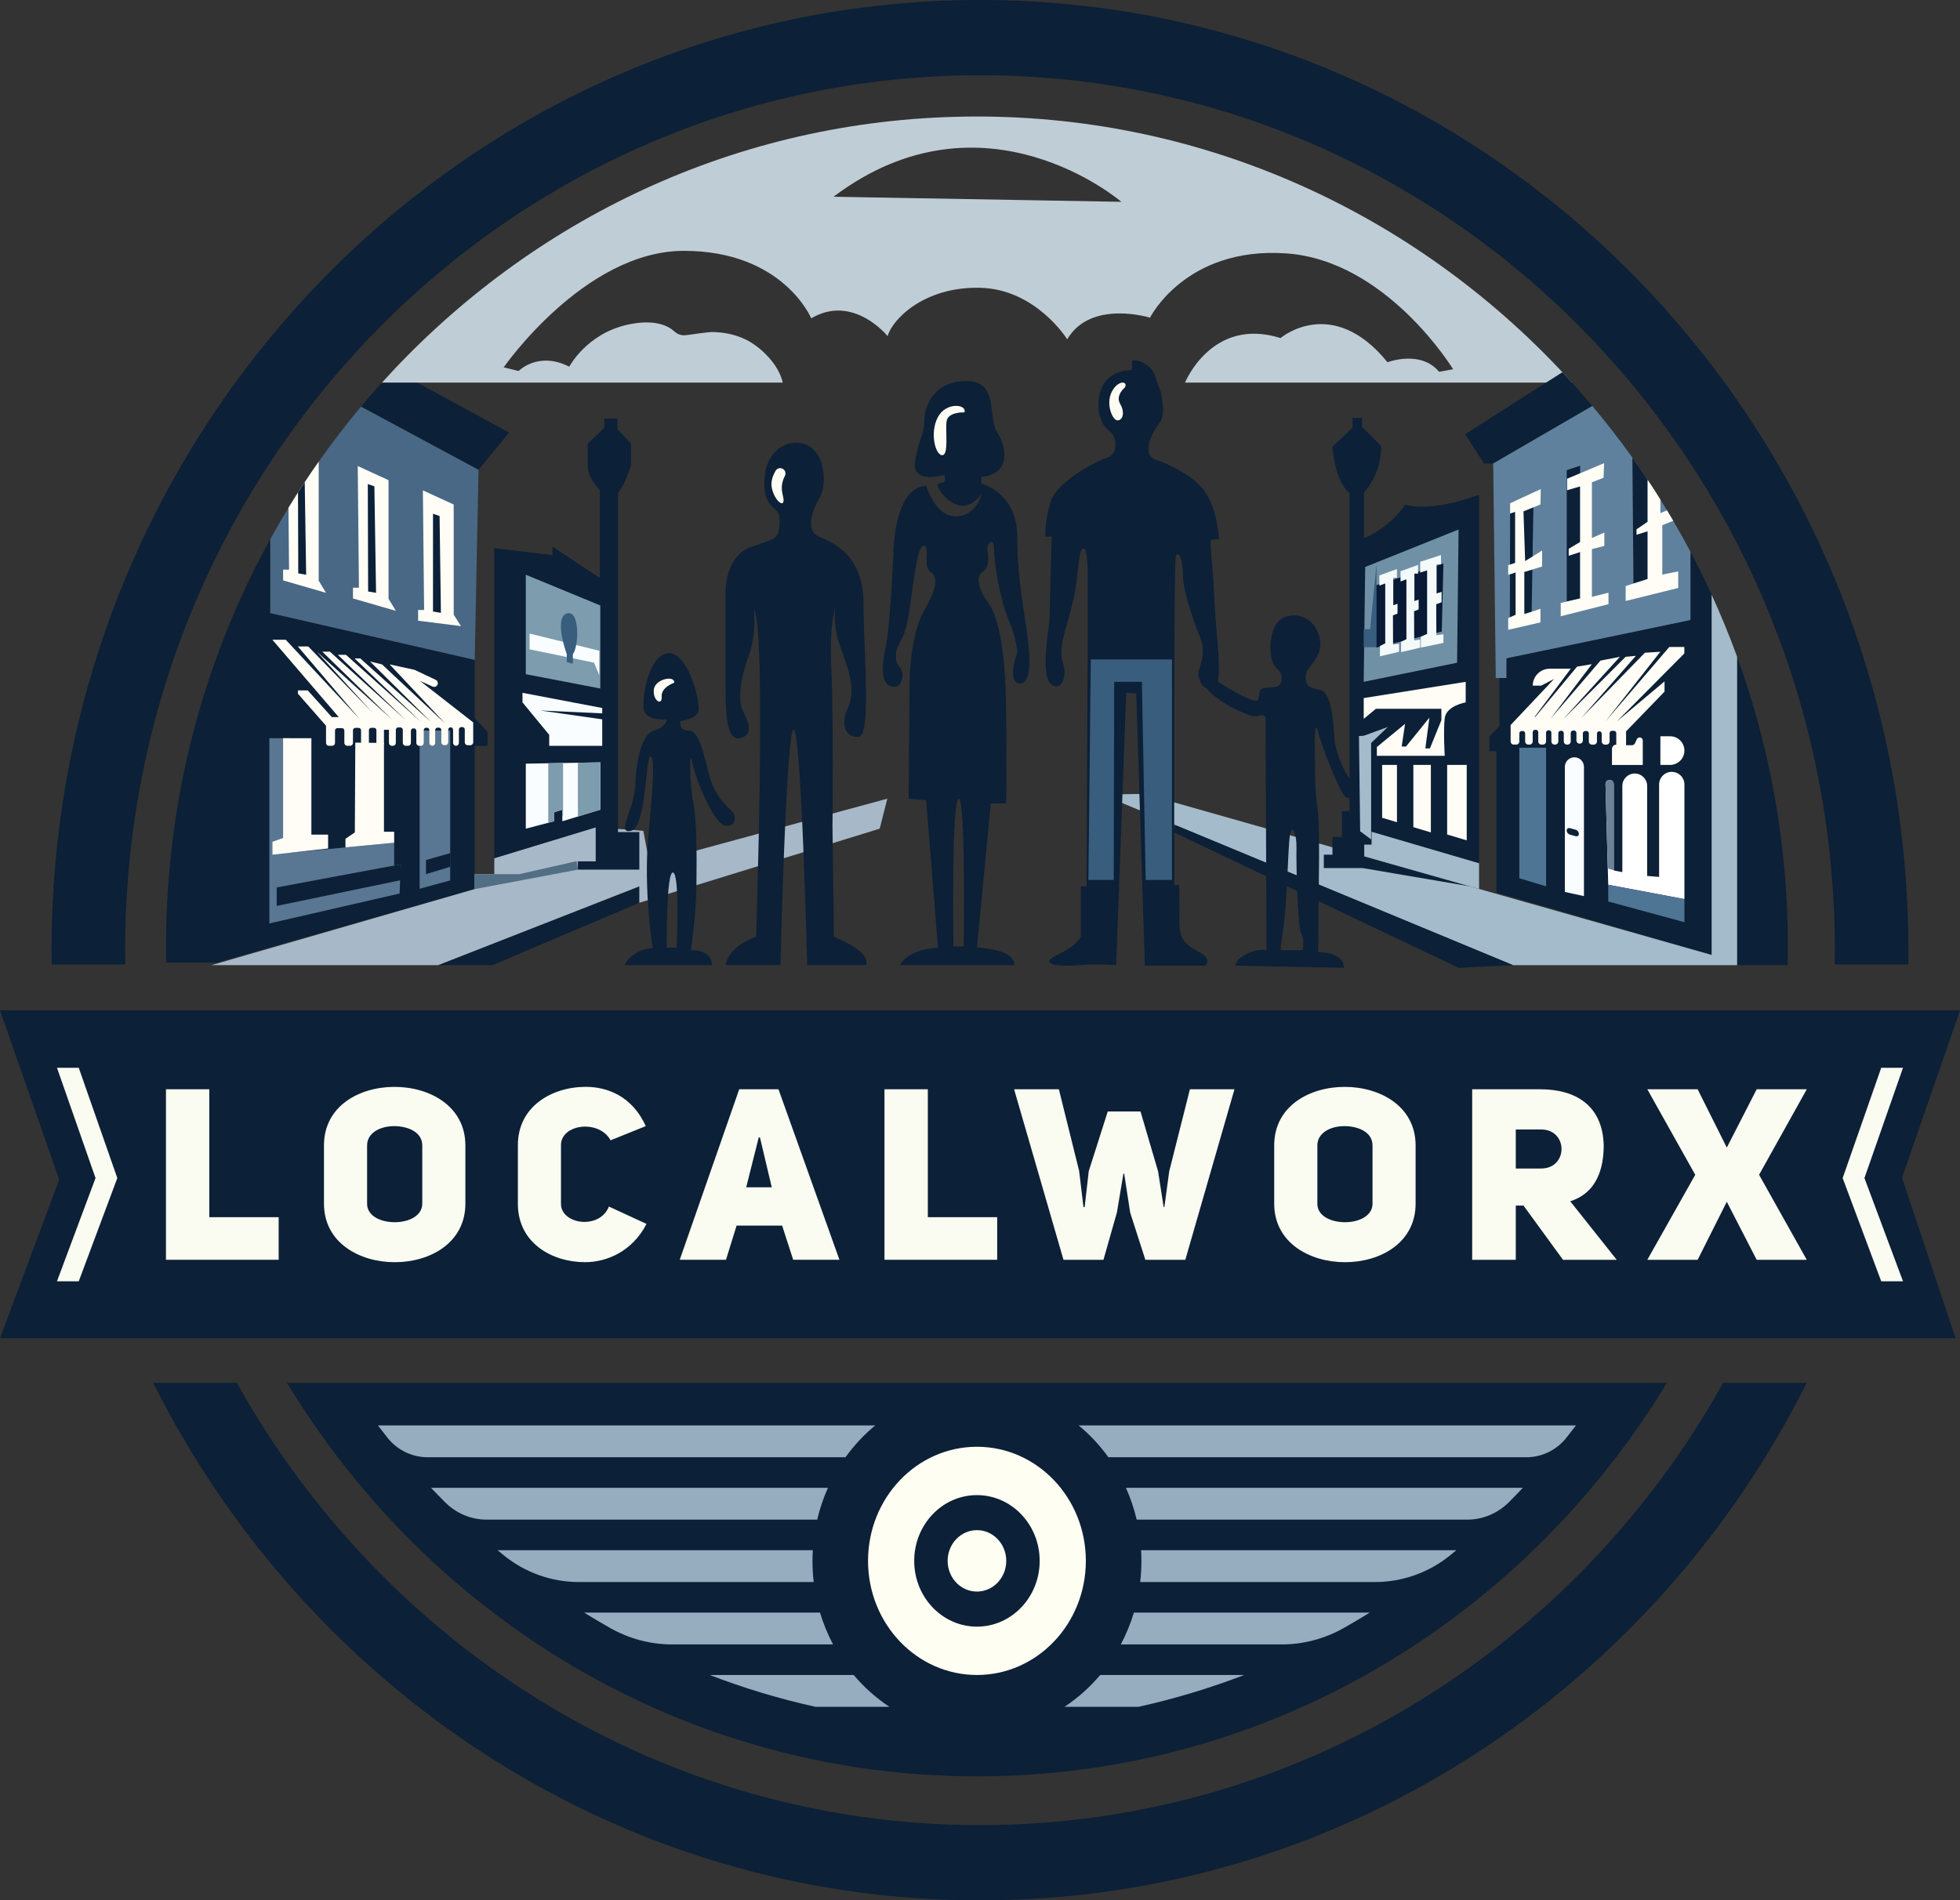 <?xml version="1.0" encoding="UTF-8"?>
<svg id="Layer_1" xmlns="http://www.w3.org/2000/svg" version="1.1" viewBox="0 0 724.24 702.36">
  <rect x="0" y="0" width="724.24" height="702.36" fill="#333333" stroke="none"/>
  <!-- Generator: Adobe Illustrator 29.0.1, SVG Export Plug-In . SVG Version: 2.1.0 Build 192)  -->
  <defs>
    <style>
      .st0 {
        fill: #7090a5;
      }

      .st1 {
        fill: #fffef2;
      }

      .st2 {
        fill: #fffdf6;
      }

      .st3 {
        fill: #fff;
      }

      .st4 {
        fill: #f4fafa;
      }

      .st5 {
        fill: #a3bbca;
      }

      .st6 {
        fill: #5f819d;
      }

      .st7 {
        fill: #526e82;
      }

      .st8 {
        fill: #95adbe;
      }

      .st9 {
        fill: #395d7d;
      }

      .st10 {
        fill: #a7b8c8;
      }

      .st11 {
        fill: #0c2037;
      }

      .st12 {
        fill: #7d9cae;
      }

      .st13 {
        fill: #fafdff;
      }

      .st14 {
        fill: #fefdf3;
      }

      .st15 {
        fill: #bfcdd6;
      }

      .st16 {
        fill: #6d8296;
      }

      .st17 {
        fill: #fafbf1;
      }

      .st18 {
        fill: #597792;
      }

      .st19 {
        fill: #081a36;
      }

      .st20 {
        fill: #496885;
      }

      .st21 {
        fill: #4f7595;
      }
    </style>
  </defs>
  <g>
    <path class="st11" d="M175.41,243.88v84.71l-95.29,27.18h-18.71c-.04-1.98-.06-3.97-.06-5.97,0-54.72,13.99-106.09,38.53-150.56v27.35l75.53,17.29Z"/>
    <polygon class="st18" points="145.65 311.47 145.65 319.9 148.12 319.46 147.65 330.24 99.53 341.3 99.53 272.83 106.94 272.83 107.48 315.13 145.65 311.47"/>
    <path class="st11" d="M615.93,511.06c-52.81,87.31-147.24,145.47-254.93,145.47s-202.13-58.16-254.95-145.47h509.88Z"/>
    <path class="st11" d="M46.3,356.47c-.03-1.76-.07-3.52-.07-5.29C46.23,172.59,187.66,27.82,362.12,27.82s315.88,144.77,315.88,323.36c0,1.77-.04,3.53-.07,5.29h27.19c.03-1.76.04-3.53.04-5.29C705.17,157.23,551.58,0,362.12,0S19.06,157.23,19.06,351.18c0,1.77.02,3.53.04,5.29h27.19Z"/>
    <path class="st11" d="M636.72,511.06c-54.36,97.64-156.96,163.48-274.6,163.48s-220.24-65.84-274.61-163.48h-30.91c56.83,113.57,172.29,191.3,305.51,191.3s248.67-77.73,305.5-191.3h-30.9Z"/>
    <path class="st11" d="M188.12,159.88l-11.3,13.77-43.42-23.36c2.2-2.63,4.44-5.22,6.73-7.77.33-.37.67-.74,1-1.11,1.44-1.6,2.9-3.17,4.37-4.73l8.7,4.73,33.92,18.47Z"/>
    <path class="st20" d="M176.82,173.65l-1.41,70.23-75.53-17.29v-27.35c2.15-3.91,4.39-7.76,6.71-11.56,1.15-1.9,2.33-3.79,3.53-5.66.81-1.28,1.64-2.55,2.48-3.81,1.65-2.52,3.34-5,5.07-7.45,4.96-7.06,10.2-13.89,15.72-20.47h.01l43.42,23.36Z"/>
    <polygon class="st2" points="156.26 181.24 167.65 186.47 167.65 227.18 170.35 231.41 154.5 229.41 154.5 225.44 156.71 225.44 156.26 181.24"/>
    <polygon class="st11" points="160 189.88 162.43 190.71 162.92 226.5 160 226 160 189.88"/>
    <polygon class="st2" points="132.19 172.24 143.57 177.47 143.57 221.3 146.28 225.77 130.43 221.18 130.43 217.21 132.63 217.21 132.19 172.24"/>
    <polygon class="st11" points="135.91 178.91 138.34 179.74 138.95 219.1 136.03 218.6 135.91 178.91"/>
    <path class="st2" d="M120.46,219.1l-15.85-4.59v-3.97h2.2l-.22-22.86c1.15-1.9,2.33-3.79,3.53-5.66.81-1.28,1.64-2.55,2.48-3.81,1.65-2.52,3.34-5,5.07-7.45l.09.04v43.82l2.7,4.48Z"/>
    <path class="st11" d="M113.13,212.42l-2.92-.5-.09-29.9c.81-1.28,1.64-2.55,2.48-3.81l.53,34.21Z"/>
    <polygon class="st18" points="155.06 270 155.06 328.47 166.35 325.41 166.35 270 155.06 270"/>
    <path class="st11" d="M148.12,319.46c-.35,0-45.88,8.54-45.88,8.54v6.82l45.88-9.53v-5.84Z"/>
    <polygon class="st11" points="166.35 315.3 157.41 317.88 157.41 323.06 166.35 320.36 166.35 315.3"/>
    <polygon class="st11" points="173.82 263.65 180.18 270.53 180.18 275.65 173.82 275.65 173.82 263.65"/>
    <path class="st15" d="M577.32,137.57c-54.52-58.25-131.28-94.51-216.32-94.51s-161.02,35.9-215.5,93.62c-1.47,1.56-2.93,3.13-4.37,4.73h148.1c-1.41-6.59-7.98-13.18-13.84-16.01-3.86-1.86-8.15-2.65-12.41-2.69-.76-.01-6.01.65-9.38,1.15-1.56.24-3.16-.21-4.32-1.29-2.2-2.06-7.21-4.82-17.4-2.57-15.18,3.36-21.53,15.53-21.53,15.53-11.47-5.88-18.71,1.59-18.71,1.59l-5.52-1.35s29.88-43.06,66.58-43.06,47.06,24.94,47.06,24.94c15.53-9.18,28.24,6.59,28.24,6.59,1.64-6.12,13.41-18.36,34.12-17.88,20.7.47,32.23,19.05,32.23,19.05,8.71-14.82,30.59-8,30.59-8,0,0,13.18-26.35,50.35-23.76,37.18,2.59,61.65,42.82,61.65,42.82l-5.18.94c-6.82-8.23-19.06-3.53-19.06-3.53-20.47-25.17-39.53-8.94-39.53-8.94-25.41-8-35.29,16.47-35.29,16.47h142.98c-1.17-1.29-2.34-2.57-3.54-3.84ZM308,72.71c55.53-41.88,106.35,1.88,106.35,1.88l-106.35-1.88Z"/>
    <path class="st11" d="M588.38,150.04l-36.62,21.26h-3.41l-6.94-10.83,29.89-19.06,6.02-3.84c1.2,1.27,2.37,2.55,3.54,3.84.34.37.68.74,1.01,1.11,2.21,2.47,4.38,4.97,6.51,7.52Z"/>
    <path class="st6" d="M624.7,204.03v25.15l-68,14.35v7.06h-4l-.94-79.29,36.62-21.26c5.18,6.17,10.12,12.54,14.81,19.11,1.92,2.7,3.8,5.43,5.63,8.19,1.61,2.41,3.18,4.84,4.71,7.3.83,1.32,1.64,2.64,2.44,3.97.78,1.29,1.55,2.59,2.31,3.89,2.22,3.79,4.36,7.64,6.42,11.53Z"/>
    <path class="st11" d="M632.47,219.79v133.15l-79.53-23.06v-52.23h-2.59v-5.53l3.71-3.71v-17.82h2.64v-7.3l68-14.11v-25.15c2.74,5.16,5.33,10.42,7.77,15.76Z"/>
    <path class="st11" d="M660.64,349.8c0,2.31-.02,4.61-.08,6.91h-18.68v-113.97c12.13,33.33,18.76,69.4,18.76,107.06Z"/>
    <path class="st5" d="M641.88,242.74v113.97h-82.82l-152-63.06,15.76-.24,209.65,59.53v-133.15c3.43,7.49,6.57,15.14,9.41,22.95Z"/>
    <path class="st11" d="M504,181.94s6.35-6,6.35-17.12l-7.06-7.06v-3.33h-3.53v3.68l-7.41,7.06s.71,12.53,6.35,17.12v117.43h-2.82v9.63h-3.53v6.53h-3.18v4.94h14.29l39.74,6.77-39.1-11.1v-4.31h2.72v-4.76h-3l.18-125.47Z"/>
    <path class="st11" d="M608.82,177.34v36.66l-5.24,1.67s-.31-36.61-.39-46.52c1.92,2.7,3.8,5.43,5.63,8.19Z"/>
    <polygon class="st11" points="583.88 172.12 583.88 221.18 578.93 222.31 578.93 173.77 583.88 172.12"/>
    <polygon class="st11" points="566.6 187.51 565.96 226.11 557.91 228.16 558 189.3 566.6 187.51"/>
    <path class="st11" d="M546.53,182.83s-16.24,6.53-27.35,3.71c0,0-5.12,8.59-16.59,12.94v107.76l43.94,11.82v-136.24Z"/>
    <polygon class="st0" points="538.96 195.7 538.41 244.94 503.9 252 504.45 209.55 538.96 195.7"/>
    <path class="st2" d="M503.89,258l37.7-6v7.59s-7.24,1.24-7.76,5.91,0,13.85,0,13.85h-25.06v-3.26l10.41-8.56-1.24,8.38h1.59l8.65-10.68-1.5,11.38h1.68l4.24-10.41v-4.24h-24.18l-4.51,3.71v-7.68Z"/>
    <polygon class="st2" points="510.71 282.71 516.19 282.71 516.19 303.88 510.71 302.24 510.71 282.71"/>
    <polygon class="st2" points="522.25 282.71 528.72 282.71 528.72 307.65 522.25 305.71 522.25 282.71"/>
    <polygon class="st2" points="534.74 282.71 541.97 282.71 541.97 310.59 534.74 308.42 534.74 282.71"/>
    <polygon class="st5" points="503.9 271.94 512.82 268.68 506.65 274.59 506.65 310.24 502.59 307.24 502.15 272.03 503.9 271.94"/>
    <polygon class="st21" points="561.41 276.36 561.41 324.59 571.29 327.59 571.29 276.36 561.41 276.36"/>
    <path class="st13" d="M585.29,331.18v-47.76c0-1.95-1.58-3.53-3.53-3.53h0c-1.95,0-3.53,1.58-3.53,3.53v46.24l7.06,1.53Z"/>
    <path class="st11" d="M582.22,309.05l-2.12-.58c-.66-.18-1.19-.86-1.19-1.52h0c0-.66.53-1.05,1.19-.87l2.12.58c.66.18,1.19.86,1.19,1.52h0c0,.66-.53,1.05-1.19.87Z"/>
    <path class="st3" d="M622.41,289.94v42.36l-28.15-5.3-.21-7.63-.8-29.56v-.05c0-.83.68-1.51,1.52-1.51s1.52.68,1.52,1.52v31.94l1.6.31h.03s1.55.31,1.55.31v-31.86c0-1.27.51-2.41,1.34-3.24s1.98-1.35,3.25-1.35c2.53,0,4.58,2.06,4.58,4.59v33.27l4.42.35v-34.15c0-1.29.52-2.46,1.37-3.3.84-.85,2.01-1.37,3.3-1.37,2.59,0,4.68,2.09,4.68,4.67Z"/>
    <polygon class="st21" points="622.41 340.83 622.41 332.3 594.26 327 594.26 333.18 622.41 340.83"/>
    <path class="st16" d="M596.29,289.77v31.83l-2.03-.54-.21-1.69-.8-29.56v-.05c0-.83.68-1.51,1.52-1.51s1.52.68,1.52,1.52Z"/>
    <path class="st3" d="M613.53,282.71v-10.59h3.59c2.92,0,5.29,2.37,5.29,5.29h0c0,2.92-2.37,5.29-5.29,5.29h-3.59Z"/>
    <path class="st2" d="M567.18,264.8l13.24-17.65h-7.79c-3.46,0-6.26,2.8-6.26,6.26h0s3.12,0,3.12,0l4.76-2.47-16.06,17.03v6.04c0,.66.53,1.19,1.19,1.19h.85c.66,0,1.19-.53,1.19-1.19v-2.96c0-.49.4-.88.88-.88h.38c.49,0,.88.4.88.88v2.96c0,.66.53,1.19,1.19,1.19h.41c.66,0,1.19-.53,1.19-1.19v-3.4c0-.49.4-.88.88-.88h.29c.49,0,.88.4.88.88v3.4c0,.66.53,1.19,1.19,1.19h.5c.66,0,1.19-.53,1.19-1.19v-3.22c0-.49.4-.88.88-.88h.21c.49,0,.88.4.88.88v3.22c0,.66.53,1.19,1.19,1.19h.18c.66,0,1.19-.53,1.19-1.19v-3.04c0-.49.4-.88.88-.88h.26c.49,0,.88.4.88.88v3.04c0,.66.53,1.19,1.19,1.19h.18c.66,0,1.19-.53,1.19-1.19v-3.13c0-.49.4-.88.88-.88h.35c.49,0,.88.4.88.88v2.78c0,.66.53,1.19,1.19,1.19h0c.66,0,1.19-.53,1.19-1.19v-2.6c0-.49.4-.88.88-.88h.44c.49,0,.88.4.88.88v2.96c0,.66.53,1.19,1.19,1.19h.62c.66,0,1.19-.53,1.19-1.19v-2.87c0-.49.4-.88.88-.88h0c.49,0,.88.4.88.88v2.87c0,.66.53,1.19,1.19,1.19h.53c.66,0,1.19-.53,1.19-1.19v-3.04c0-.49.4-.88.88-.88h.71c.49,0,.88.4.88.88v4.24h0c-.88,0-1.59.71-1.59,1.59v5.91s11.38,0,11.38,0v-9.03c0-.64-.52-1.15-1.15-1.15h0c-.45,0-.85.26-1.04.66l-.73,1.56c-.19.4-.6.66-1.04.66h-2.21v-5.12l14.21-14.68v-3.79l-17.65,14.82,24.97-25.15v-2.38h-5.56l-23.6,27.53,20.28-25.76-5.7.35-23.54,24.18,20.21-23.03-3.79.36-23.21,23.2,21.09-23.2-7.18,1.41-18.41,21.44,15.23-20.12-5.44.88-15.62,18.79"/>
    <polygon class="st11" points="182 356.71 236.24 333.65 236.24 327.59 161.88 356.71 182 356.71"/>
    <polygon class="st10" points="78.12 356.71 175.41 328.59 175.41 323.06 182.65 323.06 182.65 317.18 220.12 305.77 237.71 307.06 240 319.06 327.88 295.18 325.06 306.27 236.24 333.65 236.24 327.59 161.88 356.71 78.12 356.71"/>
    <polygon class="st7" points="213.09 318.27 192 323.06 175.41 323.06 175.41 328.59 213.53 321.41 213.09 318.27"/>
    <path class="st11" d="M269.88,299.24c-3.17-2.65-6.47-7.12-8.12-13.83-1.64-6.7-3.52-15.53-7.29-15.41-3.76.12-3.06-3.53-3.06-3.53,0,0,4.47-.35,6.35-2.82,1.89-2.47-3.29-22.24-10.47-22.24s-9.88,14.95-9.53,20.12c.36,5.18,8.59,4.33,8.59,4.33,0,0,.12,2.61-4.7,4.14-4.83,1.53-6.59,11.77-6.94,20.47-.36,8.71-7.18,17.89-1.53,16.59,5.64-1.29,5.41-27.76,7.17-27.53,1.77.24.94,11.06-.82,30.24-1.71,18.53,1.43,39.27,1.64,40.63-.18.02-.38.05-.58.07-7.77.94-9.77,6.24-9.77,6.24h32.24c0-6-7.77-5.53-7.77-5.53,0,0,1.89-11.88,2.05-24.04.17-12.15.07-24.67-1.22-30.9-1.3-6.24-1.53-20.83-.24-14.24,1.3,6.59,7.65,21.41,11.53,22.94,3.88,1.53,5.65-3.06,2.47-5.7ZM250.01,350.25h-3.64s-.25-28.48,2.34-27.78c2.58.71,1.3,27.78,1.3,27.78Z"/>
    <path class="st14" d="M249.09,252.36s-4.85,1.59-4.59,5.12-3.32,1.53-2.91-2.56,8-5.44,7.5-2.56Z"/>
    <path class="st11" d="M278.59,225.41s1.18,8.59-2.12,17.53c-3.29,8.94-3.65,16.59-2,19.76,1.65,3.18,4.55,8.82-.96,10.12s-5.39-11.29-5.39-20.12,0-35.06,0-35.06c0,0,.24-12.24,9.18-15.41s10.35-2.82,10.71-8-.47-4.71-3.06-7.41-3.06-7.76-2-13.18,6.59-11.88,14.24-9.53,8.71,14.82,5.53,20.12-4.82,12.12-.12,14.12,16.47,6.47,16.47,24.59,3.06,49.06-1.88,49.41-6.71-4.71-3.76-11.06,0-14.12-2.94-22.35-1.88-14.47-1.88-14.47c0,0-2.24,6-1.41,22.94.82,16.94.41,58.06.41,58.06l.53,40.76s13.7,5.24,11.88,10.47h-21.76s-2.12-85.83-4.94-87.06-4.94,87.06-4.94,87.06h-20.24s.56-6.77,11.24-10.47c0,0,3.85-114.41-.76-120.82Z"/>
    <path class="st14" d="M285.18,180.27c1.11,5.38,5.56,8.29,4.06,2.74-.82-3.06-.08-5.5.77-7.08.58-1.09.07-2.43-1.11-2.8l-.05-.02c-.86-.27-1.79.1-2.25.87-.84,1.43-1.92,3.84-1.41,6.29Z"/>
    <path class="st11" d="M379.88,236.94c-1.29-10.94-4-22.47-4-38.7s-13.29-19.53-13.29-19.53v-2.43c10.94-1.01,9.53-10.98,5.88-16.51-3.65-5.53.82-18.94-11.41-18.94s-15.53,9.64-15.53,14.7-2.24,7.06-3.41,15.3c-1.18,8.23,10.82,4.7,10.82,4.7.81,2.46-.28,2.88-1.56,3.06s-.91.92-.91.92c.7,2.33,4,6.49,8.35,7.32,4.19.79,7.62-3.88,7.87-4.22-.1.47-1.87,7.99-9.38,8.22-7.75.23-11.08-11.32-11.08-11.32-10.23.56-11.76,18.14-12,22.73-.23,4.59-1.29,29.17-2.94,36.82-1.65,7.65-1.76,13.88,2.35,14.71,4.12.82,4.59-5.53,2.95-7.06-1.65-1.53-2.47-5.18,0-9.41,2.47-4.24,3.05-8.59,4.47-18.94,1.41-10.36,2.58-17.42,4.58-16.59,2,.82-.7,7.64,2.12,9.53,2.83,1.88,2.71,5.64-2.35,14.47-5.06,8.82-5.29,25.05-5.29,25.05l-.36,44.36,6.47.59,4.36,54.48c-12,.84-14,6.46-14,6.46h42.23c0-6.23-13.83-6.46-13.83-6.46l5.13-53.31h5.64s.24-10.58,0-34.58c-.23-24-3.17-34.95-6.88-40-3.71-5.06-4.18-9.65-1.82-10.95,2.35-1.29,2.35-5.29,1.82-7.88-.53-2.59,2.41-5.53,2.41-.7s2.12,18.35,5.41,26.23c3.3,7.88,3.18,12.35,3.18,12.35-1.65,3.89-2.71,10.83.71,11.18,3.41.35,4.58-4.71,3.29-15.65ZM356.12,349.79h-3.8s-.79-54.32,1.9-54.61c2.69-.3,1.9,54.61,1.9,54.61Z"/>
    <path class="st14" d="M356.35,152.41s-6.12-.29-6.59,3.35.88,12.41-1.59,12.47-4.71-8.12-1.65-14c3.06-5.88,11-4.76,9.82-1.82Z"/>
    <path class="st11" d="M417.53,136.83s-7.88,0-10.47,6.59-.47,13.66,2.7,15.71,3.41,8.76-.47,9.94-19.18,8.93-21.29,16.94-1.76,12.36-1.76,12.36h2.35l-.82,31.41s-3.29,19.06.24,22.71,6.71-1.65,4.71-7.65,1.88-13.65,4-23.65,1.53-18.12,3.65-18.47,1.39,14.59,1.52,20.71-.4,104.18-.4,104.18h-2.12v18.47s-.71,3-8.47,6.71.35,4.53,7.41,3.94,14.12,0,14.12,0l3.71-100.65,3.71.18,3.18,100.65h22.24s3.12-2.29-2.29-5.12-7.29-5.06-7.18-11.53-.12-13.18-.12-13.18h-1.76s-.35-118.94.59-121.53,2.59,1.41,2.59,6.94,3.41,15.88,6.35,23.06-1.29,11.65-.59,14.12.94,5.18,5.29,4.71,1.18-18.47.59-32.71-2-21.76-1.18-22.12,2.85-.24,2.85-.24c0,0-.49-12.94-6.73-19.53s-17.18-10.12-17.18-10.12c0,0-3.65-1.29-1.41-7.41s5.18-5.63,4.59-12.23-1.29-5.54-2.71-10.72-8.35-7.06-8.65-5.76.66,3.17-.76,3.29Z"/>
    <polygon class="st9" points="403.06 243.71 433.06 243.71 433.06 325.24 423.35 325.24 421.94 252 411.71 252 411.53 325.24 402.18 325.24 403.06 243.71"/>
    <path class="st11" d="M499.41,288.62c-3.09-3.18-6.18-12-6.35-15.71-.18-3.7-.71-17.03-5.19-17.91s-5.4-1.41-5.4-5.12,6.62-6.44,5.2-13.85c-1.41-7.41-8.47-10.32-13.67-7.59-5.21,2.74-5.12,12.8-3.8,16.15,1.33,3.35,3.36,2.82,3.36,6s-1.59,3.44-5.3,3.53c-3.7.09-2.47,2.29-3.44,4.59-.97,2.29-16.94-8.12-16.94-8.12,0,0-3.12-.18-2.76,2.29.35,2.48,7.52,7.59,11.41,9.24,3.88,1.65,6.11,3.24,8.7,2.41,2.59-.82,2.41,1.15,2.41,1.15l.36,85.5c-5.65-.88-10.59,3.53-10.59,3.53l-1.06,2.17,40.24.83c0-6-9.53-5.83-9.53-5.83,0,0,.17-14.82.17-17.97s.62-30.03-.44-35.67c-1.06-5.65-.79-15-.97-20.91-.18-5.92.18-11.12,1.24-6.8,1.06,4.33,7.58,21.53,9.97,23.83,2.38,2.29,5.47-2.56,2.38-5.74ZM481.29,351.19h-7.91s-.56.58.85-8.36c1.41-8.95,1.64-29.45,2.41-34.14s2.53-.92,2.42,4.72c-.12,5.65.35,28.71,1.76,31.71s.47,6.07.47,6.07Z"/>
    <polygon class="st11" points="559.06 356.71 538.96 357.71 433.84 307.65 434.24 304.92 559.06 356.71"/>
    <polygon class="st11" points="0 373.41 724.24 373.41 702.82 435.3 722.59 494.59 0 494.59 21.88 436 0 373.41"/>
    <g>
      <path class="st8" d="M139.64,526.83h183.76c-4.12,3.4-7.82,7.36-10.98,11.76h-154.38c-5.75,0-11.19-2.62-14.77-7.11-1.23-1.54-2.44-3.09-3.63-4.65Z"/>
      <path class="st8" d="M582.34,526.83c-1.19,1.56-2.4,3.11-3.63,4.65-3.58,4.49-9.02,7.11-14.77,7.11h-154.38c-3.16-4.4-6.86-8.36-10.98-11.76h183.76Z"/>
      <path class="st8" d="M159.27,549.88h146.67c-1.68,3.74-3.01,7.68-3.97,11.77h-122.09c-5.79,0-11.33-2.33-15.42-6.43-1.76-1.76-3.49-3.54-5.19-5.34Z"/>
      <path class="st8" d="M562.71,549.88c-1.7,1.8-3.42,3.58-5.17,5.33-4.1,4.11-9.64,6.44-15.44,6.44h-122.09c-.96-4.09-2.29-8.03-3.97-11.77h146.67Z"/>
      <path class="st8" d="M300.22,576.88c0,2.65.15,5.26.46,7.83h-86.77c-10.19,0-20.05-3.56-27.94-10.02-.71-.58-1.42-1.16-2.12-1.75h116.49c-.08,1.3-.12,2.62-.12,3.94Z"/>
      <path class="st8" d="M538.14,572.94c-.7.59-1.41,1.17-2.12,1.75-7.89,6.46-17.75,10.02-27.94,10.02h-86.78c.31-2.57.46-5.18.46-7.83,0-1.32-.04-2.64-.12-3.94h116.5Z"/>
      <path class="st8" d="M303,596c1.24,4.12,2.86,8.06,4.83,11.77h-59.49c-8.02,0-15.88-2.12-22.86-6.06-3.26-1.84-6.47-3.74-9.65-5.71h87.17Z"/>
      <path class="st8" d="M506.16,596c-3.18,1.97-6.39,3.87-9.65,5.71-6.98,3.94-14.84,6.06-22.86,6.06h-59.5c1.97-3.71,3.59-7.65,4.83-11.77h87.18Z"/>
      <path class="st8" d="M328.66,630.83h-27.33c-13.41-2.97-26.46-6.92-39.09-11.77h53.21c3.84,4.55,8.28,8.52,13.21,11.77Z"/>
      <path class="st8" d="M459.75,619.06c-12.62,4.85-25.67,8.8-39.08,11.77h-27.35c4.93-3.25,9.37-7.22,13.21-11.77h53.22Z"/>
    </g>
    <path class="st1" d="M360.99,534.71c-22.22,0-40.24,18.88-40.24,42.17s18.02,42.18,40.24,42.18,40.24-18.88,40.24-42.18-18.02-42.17-40.24-42.17ZM360.99,601.19c-12.8,0-23.18-10.88-23.18-24.31s10.38-24.3,23.18-24.3,23.18,10.88,23.18,24.3-10.38,24.31-23.18,24.31Z"/>
    <ellipse class="st1" cx="360.99" cy="576.88" rx="10.83" ry="11.35"/>
    <path class="st14" d="M415.67,143.18s-3.62,2.91-1.76,6.09.97,6.09-.97,6.09-4.41-6.18-2.12-10.59,6.09-3.97,4.85-1.59Z"/>
    <polygon class="st2" points="104.61 272.83 115.06 272.83 115.06 308.47 121.24 308.47 121.24 313.59 100.68 315.88 100.68 311.12 104.61 309.71 104.61 272.83"/>
    <polygon class="st2" points="131.29 274.47 141.88 274.58 141.88 307.41 145.65 307.41 145.65 311.47 127.65 313.18 127.65 310 131.12 307.65 131.29 274.47"/>
    <path class="st2" d="M110.1,256.41l10.37,11.82v6.34c0,.59.48,1.07,1.07,1.07h1.18c.59,0,1.07-.48,1.07-1.07v-4.56c0-.5.4-.9.9-.9h1.65c.5,0,.9.4.9.9v4.56c0,.59.48,1.07,1.07,1.07h1.04c.59,0,1.07-.48,1.07-1.07v-4.65c0-.5.4-.9.9-.9h1.19c.5,0,.9.4.9.9v4.65c0,.59.48,1.07,1.07,1.07h.76c.59,0,1.07-.48,1.07-1.07v-4.68c0-.5.4-.9.9-.9h.97c.5,0,.9.4.9.9v4.68c0,.59.48,1.07,1.07,1.07h.65c.59,0,1.07-.48,1.07-1.07v-4.84h1.85v4.84c0,.59.48,1.07,1.07,1.07h.4c.59,0,1.07-.48,1.07-1.07v-4.82c0-.5.4-.9.9-.9h.78c.5,0,.9.4.9.9v4.82c0,.59.48,1.07,1.07,1.07h.85c.59,0,1.07-.48,1.07-1.07v-4.47c0-.5.4-.9.9-.9h.21c.5,0,.9.4.9.9v4.47c0,.59.48,1.07,1.07,1.07h.59c.59,0,1.07-.48,1.07-1.07v-4.71c0-.5.4-.9.9-.9h.29c.5,0,.9.4.9.9v4.71c0,.59.48,1.07,1.07,1.07h0c.59,0,1.07-.48,1.07-1.07v-4.74c0-.5.4-.9.9-.9h.47c.5,0,.9.4.9.9v4.5c0,.59.48,1.07,1.07,1.07h.41c.59,0,1.07-.48,1.07-1.07v-4.62c0-.5.4-.9.9-.9h0c.5,0,.9.4.9.9v4.85c0,.59.48,1.07,1.07,1.07h0c.59,0,1.07-.48,1.07-1.07v-4.94c0-.5.4-.9.9-.9h.38c.5,0,.9.4.9.9v4.74c0,.59.48,1.07,1.07,1.07h.97c.59,0,1.07-.48,1.07-1.07v-7.37l-19.68-15.35,4.68,2.12c.91.41,1.94-.25,1.94-1.25h0c0-.53-.31-1.01-.79-1.24l-7.77-3.69-9.26-2.03,20.56,21.88-23.38-21.88-4.41-1.06,22.59,22.41-26.21-23.56h-2.12l24.44,23.38-27.62-24.71h-3l25.24,24.26-28.15-25.41h-2.82l25.85,25.15-27.88-25.15,20.56,22.5-23.74-24.44h-3.82l23.05,27.09-27.53-29.56h-4.94l24.53,28.59h-2.56l-8.91-9.88h-3.62l-.02,1.24Z"/>
    <path class="st11" d="M182.65,202.59l21.47,2.59v-3.18l17.53,11.65v-32.41s-4.47-4.52-4.47-9v-8.24l6.12-5.88v-3.41h4.82v3.88l5.06,5.41v7.76s-2,7.29-4.82,10.24v125.53h7.88v13.88h-22.71v-3.06h6.59v-12.59l-37.47,11.41v-114.59Z"/>
    <polygon class="st12" points="221.82 223.77 194.29 212.42 194.29 249.18 221.82 254.47 221.82 223.77"/>
    <polygon class="st13" points="222.53 261.67 193.06 256.06 193.06 259.59 202.94 271.59 202.94 275.65 222.53 275.65 222.53 265.86 199.59 262.59 222.53 263.65 222.53 261.67"/>
    <polygon class="st13" points="221.82 281.77 221.82 299.24 213.53 301.77 207.79 303.53 207.79 299.24 204.7 300.24 204.7 303.53 202.59 304.09 194.29 306.27 194.29 282.24 202.59 282.1 208.06 282 213.53 281.91 221.82 281.77"/>
    <polygon class="st12" points="221.82 281.77 221.82 299.24 213.53 301.77 213.53 281.91 221.82 281.77"/>
    <polygon class="st12" points="208.06 282 208.06 301.53 207.79 301.7 207.79 299.24 204.7 300.24 204.7 303.53 202.59 304.09 202.59 282.1 208.06 282"/>
    <polygon class="st2" points="592.74 171.18 579.06 176.94 579.06 181.18 583.88 179.77 583.88 200.31 579.65 202.83 579.65 205.41 583.88 204.03 583.88 221.18 576.71 222.83 576.71 227.77 594.35 223.3 594.35 219.06 588.23 220.59 588.23 202.94 592.82 201.77 592.82 196.83 588.23 198.83 588.23 178.26 592.53 176.57 592.74 171.18"/>
    <polygon class="st2" points="569.33 180.76 558 186 558 189.8 559.85 189.18 559.85 208.06 557.29 208.86 557.29 212.47 560.03 211.59 560.03 227.21 557.29 228.44 557.29 232.77 569.21 230.03 569.21 225 563.25 227.03 563.25 211.41 569.82 209.38 569.82 203.47 563.56 207.36 562.94 189 569.21 186.44 569.33 180.76"/>
    <path class="st2" d="M620.12,211.18v6.12l-19.42,4.82v-5.53l2.88-.92,5.24-1.67v-17.64l-4.12,1.29v-2l4.12-2.82v-15.49c1.61,2.41,3.18,4.84,4.71,7.3v5.01l2.44-1.04c.78,1.29,1.55,2.59,2.31,3.89l-4.05,1.62v18.24l5.89-1.18Z"/>
    <polygon class="st5" points="546.53 319.06 546.53 328.54 504.1 316.49 504.1 312.18 506.82 312.18 506.82 307.41 546.53 319.06"/>
    <polygon class="st13" points="195.68 234.15 221.44 240.51 221.44 249.51 219.5 244.92 195.68 239.98 195.68 234.15"/>
    <path class="st9" d="M209.44,244.74v-2.91s-4.94-13.5,0-15.09,4.47,12.18,2.24,15.09v3.44l-2.24-.53Z"/>
    <g>
      <polygon class="st19" points="507.97 216.48 533.36 208.28 532.74 233.42 508.45 239.35 507.97 216.48"/>
      <polygon class="st4" points="524.77 207.63 526.26 207.15 532.46 205.14 532.46 208.56 530.84 208.56 530.84 219.33 532.69 218.76 532.69 222.6 530.7 223.32 530.75 234.75 533.36 234.42 533.36 237.6 525.01 239.35 525.01 235.32 527.33 234.28 527.33 210.79 524.77 211.64 524.77 207.63"/>
      <polygon class="st4" points="517.51 211.12 518.77 210.67 524.01 208.78 524.01 212 522.64 212 522.64 222.15 524.21 221.61 524.21 225.24 522.52 225.91 522.56 236.69 524.77 236.37 524.77 239.37 517.71 241.03 517.71 237.22 519.68 236.24 519.68 214.1 517.51 214.9 517.51 211.12"/>
      <polygon class="st4" points="509.7 212.66 510.96 212.2 516.19 210.31 516.19 213.53 514.83 213.53 514.83 223.69 516.4 223.15 516.4 226.77 514.71 227.44 514.75 238.22 516.96 237.91 516.96 240.91 509.9 242.56 509.9 238.76 511.86 237.78 511.86 215.63 509.7 216.44 509.7 212.66"/>
      <polygon class="st9" points="508.64 208.44 508.64 239.19 503.89 239.19 503.89 232.54 506.27 232.54 508.64 208.44"/>
    </g>
  </g>
  <g>
    <path class="st17" d="M61.32,402.59h16.02v47.26h25.63v15.75h-41.65v-63.02Z"/>
    <path class="st17" d="M119.71,423.33c0-14.51,12.99-21.63,26.08-21.63s26.17,7.21,26.17,21.63v21.54c0,14.42-12.99,21.63-26.08,21.63s-26.17-7.21-26.17-21.63v-21.54ZM135.64,444.87c0,4.63,5.16,6.85,10.24,6.85s10.15-2.31,10.15-6.85v-21.54c0-4.9-5.25-7.12-10.41-7.12s-9.97,2.49-9.97,7.12v21.54Z"/>
    <path class="st17" d="M238.89,452.34c-5.25,10.24-14.77,14.15-22.7,14.15-12.37,0-24.83-7.21-24.83-21.54v-21.72c0-14.24,12.46-21.54,25.1-21.54,7.74,0,17.09,3.29,22.16,14.51l-13,5.25c-4.27-7.83-18.33-6.05-18.33,1.78v21.72c0,7.57,14.24,9.7,17.71.98l13.88,6.41Z"/>
    <path class="st17" d="M310.18,465.6h-17.09l-4.09-12.64h-16.82l-3.92,12.64h-17.09l21.98-63.02h14.51l22.52,63.02ZM285.17,438.81l-4.36-18.42h-.45l-4.63,18.42h9.43Z"/>
    <path class="st17" d="M326.82,402.59h16.02v47.26h25.63v15.75h-41.65v-63.02Z"/>
    <path class="st17" d="M439.68,402.59h16.47l-18.16,63.02h-14.77l-5.61-17.44-2.22-14.42h-.27l-2.4,14.33-4.98,17.53h-14.77l-18.25-63.02h16.55l7.48,30.17,1.6,13.35h.44l1.51-13.26,7.03-22.07h12.1l6.5,22.16,2.05,13.17h.27l1.78-13.17,7.65-30.35Z"/>
    <path class="st17" d="M470.83,423.33c0-14.51,13-21.63,26.08-21.63s26.17,7.21,26.17,21.63v21.54c0,14.42-13,21.63-26.08,21.63s-26.17-7.21-26.17-21.63v-21.54ZM486.77,444.87c0,4.63,5.16,6.85,10.24,6.85s10.15-2.31,10.15-6.85v-21.54c0-4.9-5.25-7.12-10.41-7.12s-9.97,2.49-9.97,7.12v21.54Z"/>
    <path class="st17" d="M562.95,445.58h-2.85v20.03h-16.11v-63.02h25.19c13,0,23.05,5.96,23.41,20.74,0,11.66-4.72,18.25-12.37,20.65l17.18,21.63h-19.85l-14.6-20.03ZM569.45,431.87c10.06,0,10.06-14.42,0-14.42h-9.35v14.42h9.35Z"/>
    <path class="st17" d="M649.11,402.59h18.51l-17.62,31.6,17.62,31.42h-18.51l-11.04-21.45-10.77,21.45h-18.6l17.71-31.42-17.71-31.6h18.6l10.77,21.54,11.04-21.54Z"/>
  </g>
  <g>
    <polygon class="st17" points="29.1 473.55 43.35 435.4 29.1 394.64 21.05 394.64 35.3 435.4 21.05 473.55 29.1 473.55"/>
    <polygon class="st17" points="695.13 473.55 680.88 435.4 695.13 394.64 703.18 394.64 688.93 435.4 703.18 473.55 695.13 473.55"/>
  </g>
</svg>